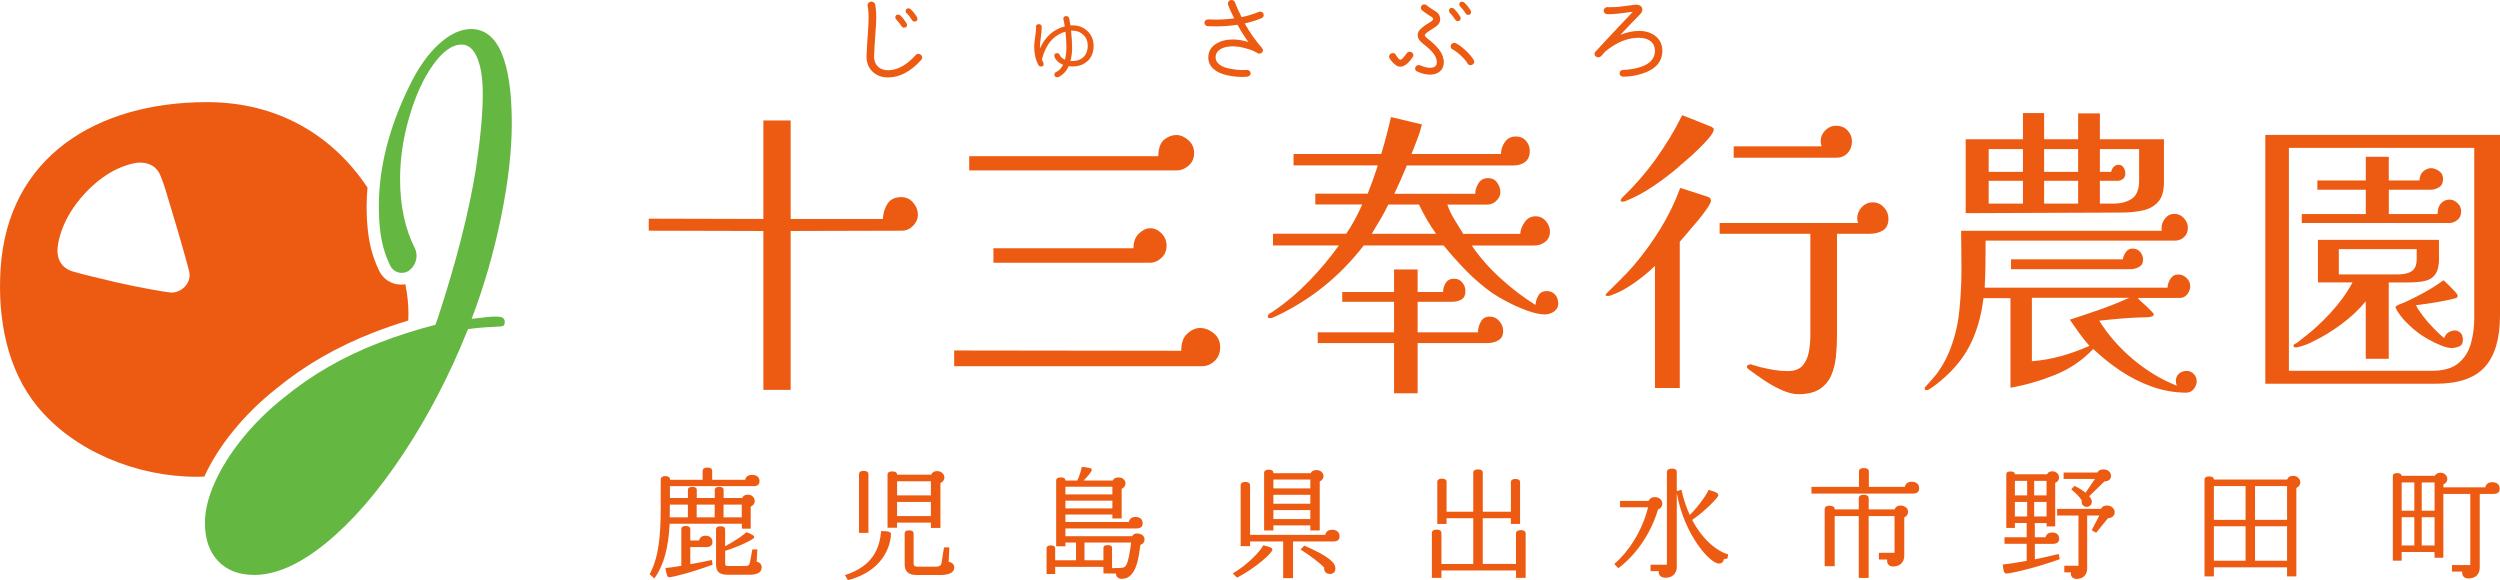 <svg width="418" height="97" viewBox="0 0 418 97" fill="none" xmlns="http://www.w3.org/2000/svg">
<g clip-path="url(#clip0_154_27)">
<path d="M125.915 81.283H112.009V83.263H115.02V81.905C115.02 81.647 115.197 81.404 115.76 81.404C116.322 81.404 116.5 81.647 116.5 81.905V83.263H119.51V81.905C119.51 81.647 119.688 81.404 120.25 81.404C120.812 81.404 120.99 81.647 120.99 81.905V83.263H124.1C124.199 82.963 124.498 82.706 125.039 82.706C125.815 82.706 126.192 83.306 126.192 83.764C126.192 84.186 125.936 84.543 125.516 84.708V88.391H124.043V87.568H111.967C111.767 91.394 111.091 94.376 109.398 96.721L108.622 95.999C110.159 93.217 110.472 89.434 110.472 84.908V80.146C110.472 79.867 110.714 79.602 111.227 79.602C111.739 79.602 112.024 79.845 112.024 80.146V80.224H117.482V78.723C117.482 78.465 117.66 78.179 118.279 78.179C118.898 78.179 119.076 78.458 119.076 78.723V80.224H124.598C124.698 79.702 125.075 79.402 125.751 79.402C126.527 79.402 126.989 79.781 126.989 80.446C126.989 81.004 126.669 81.29 125.936 81.29L125.915 81.283ZM111.967 96.521C111.568 96.521 111.469 96.263 111.269 94.976C111.711 94.955 112.621 94.819 113.917 94.597V88.469C113.917 88.212 114.073 87.947 114.657 87.947C115.24 87.947 115.411 88.205 115.411 88.469V90.371H116.884C117.005 89.849 117.382 89.57 118.001 89.57C118.62 89.57 119.119 89.928 119.119 90.629C119.119 91.172 118.777 91.472 118.065 91.472H115.418V94.333C116.493 94.154 117.688 93.911 119.026 93.632L119.147 94.411C115.56 95.756 112.429 96.492 111.974 96.514L111.967 96.521ZM115.012 84.372H112.002L111.981 86.496H115.012V84.372ZM119.496 84.372H116.486V86.496H119.496V84.372ZM125.182 96.099H121.673C120.236 96.099 119.723 95.541 119.723 94.397V88.534C119.723 88.233 119.88 87.99 120.463 87.99C121.047 87.99 121.239 88.212 121.239 88.534V91.337C123.075 90.357 124.626 89.234 124.769 88.977C125.843 89.32 126.107 89.62 126.107 89.835V89.856C126.107 90.135 123.773 91.301 121.246 92.102V94.161C121.246 94.54 121.303 94.64 121.887 94.64H124.498C125.096 94.64 125.317 94.483 125.395 94.04L125.794 91.859H126.633L126.512 93.904C127.053 94.047 127.352 94.383 127.352 94.848C127.352 95.527 126.932 96.106 125.203 96.106L125.182 96.099ZM124.022 84.372H120.976V86.496H124.022V84.372Z" fill="#ED5A11"/>
<path d="M141.777 97L141.278 96.156C145.982 94.655 147.057 91.673 147.334 88.791C148.608 88.791 148.971 88.991 148.971 89.27C148.971 90.114 148.516 95.234 141.777 97ZM143.627 89.091V79.28C143.627 79.023 143.783 78.737 144.402 78.737C145.022 78.737 145.199 79.016 145.199 79.28V89.091H143.627ZM157.24 80.768V88.276H155.646V87.375H149.989V88.233H148.395V79.366C148.395 79.087 148.551 78.823 149.192 78.823C149.832 78.823 149.989 79.08 149.989 79.366H155.71C155.81 79.044 156.151 78.766 156.685 78.766C157.503 78.766 157.902 79.388 157.902 79.824C157.902 80.26 157.624 80.603 157.247 80.768H157.24ZM155.646 80.468H149.989V82.827H155.646V80.468ZM155.646 83.928H149.989V86.288H155.646V83.928ZM157.219 96.142H153.255C151.818 96.142 151.262 95.463 151.262 94.383V89.22C151.262 88.92 151.419 88.677 152.003 88.677C152.586 88.677 152.757 88.92 152.757 89.22V94.168C152.757 94.526 152.835 94.748 153.476 94.748H156.422C157.041 94.748 157.361 94.59 157.439 94.047L157.838 91.522H158.735L158.614 93.925C159.332 94.068 159.553 94.504 159.553 94.883C159.553 95.563 158.976 96.142 157.219 96.142Z" fill="#ED5A11"/>
<path d="M190.672 91.094C190.416 92.895 190.096 96.778 187.584 96.778C186.986 96.778 186.587 96.435 186.587 95.899L184.495 95.877V94.776H176.425V95.978H174.988V91.673C174.988 91.451 175.13 91.194 175.707 91.194C176.283 91.194 176.425 91.451 176.425 91.673V93.675H179.912V90.715H178.14V91.337H176.589V80.346C176.589 80.088 176.746 79.824 177.365 79.824C177.984 79.824 178.14 80.081 178.14 80.346H180.133C180.489 79.588 180.83 78.422 180.873 78.065C182.311 78.208 182.545 78.287 182.545 78.565C182.545 78.844 181.827 79.71 181.172 80.346H186.054C186.153 80.067 186.474 79.824 187.007 79.824C187.804 79.824 188.181 80.382 188.181 80.804C188.181 81.225 187.904 81.583 187.541 81.726V86.689H185.99V86.031H178.14V87.275H188.744C188.843 86.753 189.199 86.431 189.861 86.431C190.615 86.431 191.056 86.853 191.056 87.511C191.056 88.069 190.701 88.355 190.039 88.355H178.14V89.656H189.299C189.441 89.399 189.676 89.198 190.074 89.198C190.928 89.198 191.37 89.656 191.37 90.221C191.37 90.564 191.17 90.943 190.672 91.101V91.094ZM185.99 81.383H178.14V82.663H185.99V81.383ZM185.99 83.707H178.14V85.008H185.99V83.707ZM181.329 90.715V93.675H184.495V91.615C184.495 91.372 184.638 91.136 185.214 91.136C185.79 91.136 185.933 91.379 185.933 91.615V94.998L187.406 94.955C187.904 94.933 188.125 94.812 188.345 94.397C188.644 93.818 188.922 92.438 189.121 90.715H181.329Z" fill="#ED5A11"/>
<path d="M206.833 96.585L206.114 95.885C208.747 94.326 210.84 92.023 211.217 91.179C212.533 91.458 212.732 91.623 212.732 91.937C212.732 92.438 209.922 94.998 206.833 96.585ZM222.916 90.536H216.198V96.664H214.547V90.536H209.011V91.315H207.438V81.125C207.438 80.868 207.616 80.582 208.214 80.582C208.811 80.582 209.011 80.861 209.011 81.125V89.434H221.585C221.685 88.912 222.062 88.576 222.738 88.576C223.514 88.576 223.976 88.998 223.976 89.678C223.976 90.235 223.656 90.536 222.923 90.536H222.916ZM220.66 80.503V88.691H219.087V87.847H212.91V88.691H211.359V79.059C211.359 78.801 211.516 78.537 212.135 78.537C212.754 78.537 212.91 78.794 212.91 79.059V79.116H219.144C219.265 78.837 219.564 78.594 220.098 78.594C220.916 78.594 221.293 79.173 221.293 79.595C221.293 80.017 221.037 80.339 220.653 80.496L220.66 80.503ZM219.087 80.181H212.91V81.662H219.087V80.181ZM219.087 82.727H212.91V84.229H219.087V82.727ZM219.087 85.287H212.91V86.789H219.087V85.287ZM222.354 95.963C221.777 95.963 221.4 95.584 221.4 95.084C221.4 95.041 221.421 94.984 221.421 94.941C221.044 94.397 218.753 92.659 217.458 91.88L218.077 91.222C222.418 93.124 223.279 94.168 223.279 95.048C223.279 95.47 223.058 95.97 222.361 95.97L222.354 95.963Z" fill="#ED5A11"/>
<path d="M253.48 96.621V95.377H241.005V96.621H239.411V89.113C239.411 88.855 239.568 88.555 240.208 88.555C240.849 88.555 241.005 88.855 241.005 89.113V94.297H246.328V86.646H241.866V87.604H240.315V80.553C240.315 80.31 240.493 80.031 241.091 80.031C241.688 80.031 241.866 80.31 241.866 80.553V85.559H246.328V79.009C246.328 78.751 246.506 78.487 247.125 78.487C247.744 78.487 247.922 78.744 247.922 79.009V85.559H252.626V80.611C252.626 80.353 252.783 80.088 253.38 80.088C253.978 80.088 254.156 80.346 254.156 80.611V87.597H252.619V86.639H247.915V94.29H253.473V89.184C253.473 88.927 253.651 88.641 254.291 88.641C254.932 88.641 255.088 88.92 255.088 89.184V96.614H253.473L253.48 96.621Z" fill="#ED5A11"/>
<path d="M277.227 85.173C275.875 89.721 273.085 93.16 270.573 95.005L269.918 94.304C272.21 92.323 274.58 88.855 275.554 84.815H270.872V83.757H275.633C275.789 83.378 276.174 83.113 276.707 83.113C277.483 83.113 277.946 83.671 277.946 84.236C277.946 84.636 277.725 84.994 277.227 85.18V85.173ZM288.826 93.396L288.25 93.475C288.172 93.932 287.873 94.233 287.41 94.233C285.937 94.233 281.61 89.484 280.358 82.441V94.776C280.358 96.056 279.44 96.6 278.486 96.6C277.689 96.6 277.348 96.12 277.348 95.777V95.498H275.974V94.419H278.707V78.901C278.707 78.644 278.928 78.358 279.561 78.358C280.194 78.358 280.358 78.637 280.358 78.901V82.105L281.134 81.883C281.475 83.442 281.952 84.865 282.528 86.109C284.265 84.386 285.574 82.284 285.674 81.905C287.111 82.305 287.31 82.527 287.31 82.827C287.31 83.127 285.261 85.33 282.927 86.932C284.621 90.135 286.955 92.116 288.947 92.695L288.826 93.396Z" fill="#ED5A11"/>
<path d="M319.832 82.527H302.874V81.404H310.823V78.823C310.823 78.544 310.979 78.265 311.62 78.265C312.296 78.265 312.473 78.544 312.473 78.823V81.404H318.494C318.593 80.882 318.971 80.546 319.647 80.546C320.422 80.546 320.885 80.99 320.885 81.647C320.885 82.205 320.565 82.527 319.832 82.527ZM318.394 86.531V92.86C318.394 94.04 317.654 94.719 316.501 94.719C315.904 94.719 315.526 94.319 315.526 93.796V93.553H314.153V92.431H316.765V86.281H312.438V96.635H310.787V86.281H306.759V94.669H305.087V85.115C305.087 84.837 305.265 84.558 305.905 84.558C306.546 84.558 306.759 84.837 306.759 85.115V85.173H310.787V83.292C310.787 83.013 310.965 82.734 311.605 82.734C312.246 82.734 312.445 83.013 312.445 83.292V85.173H316.786C316.886 84.829 317.227 84.529 317.739 84.529C318.537 84.529 319.035 85.03 319.035 85.587C319.035 85.931 318.835 86.31 318.394 86.51V86.531Z" fill="#ED5A11"/>
<path d="M335.494 95.899C335.117 95.899 334.996 95.62 334.854 94.397C335.893 94.276 337.266 94.075 338.86 93.775V90.929H335.153V89.828H338.86V87.447H336.889V88.269H335.452V79.302C335.452 79.059 335.608 78.823 336.171 78.823C336.733 78.823 336.889 79.066 336.889 79.302H342.269C342.39 79.023 342.668 78.801 343.144 78.801C343.92 78.801 344.283 79.402 344.283 79.824C344.283 80.246 344.027 80.582 343.628 80.725V88.011H342.191V87.454H340.22V89.835H342.013C342.134 89.313 342.532 89.034 343.152 89.034C343.771 89.034 344.29 89.356 344.29 90.078C344.29 90.636 343.934 90.936 343.194 90.936H340.227V93.518C341.465 93.275 342.817 92.974 344.212 92.617L344.39 93.496C340.084 95.055 336.099 95.877 335.502 95.899H335.494ZM338.939 80.403H336.889V82.827H338.939V80.403ZM338.939 83.928H336.889V86.353H338.939V83.928ZM342.184 80.403H340.113V82.827H342.184V80.403ZM342.184 83.928H340.113V86.353H342.184V83.928ZM352.467 86.631L350.474 89.077L349.734 88.655L351.008 86.195H348.973V95.048C348.973 96.149 348.254 96.793 347.201 96.793C346.603 96.793 346.247 96.414 346.247 95.913V95.691H345.151V94.59H347.521V86.202H343.956V85.08H351.285C351.442 84.722 351.805 84.522 352.282 84.522C353.022 84.522 353.577 85.022 353.577 85.68C353.577 86.238 353.057 86.639 352.46 86.639L352.467 86.631ZM351.848 80.503L349.314 82.963C349.592 83.285 349.755 83.607 349.755 83.885C349.755 84.343 349.414 84.744 348.937 84.744C348.282 84.744 348.04 84.264 348.04 83.9C348.04 83.821 348.04 83.721 348.062 83.678C347.741 83.078 347.009 82.398 346.311 81.819L346.852 81.24C347.549 81.583 348.204 81.962 348.702 82.384L350.275 80.081H345.037V79.002H350.673C350.873 78.658 351.214 78.48 351.691 78.48C352.431 78.48 352.965 78.959 352.965 79.581C352.965 80.16 352.467 80.503 351.848 80.503Z" fill="#ED5A11"/>
<path d="M383.949 81.583V96.378H382.397V94.855H370.165V96.378H368.592V80.181C368.592 79.938 368.77 79.659 369.368 79.659C370.008 79.659 370.165 79.938 370.165 80.181H382.419C382.518 79.838 382.839 79.559 383.415 79.559C384.212 79.559 384.611 80.181 384.611 80.639C384.611 81.097 384.333 81.418 383.956 81.583H383.949ZM375.459 81.268H370.158V86.918H375.459V81.268ZM375.459 87.99H370.158V93.754H375.459V87.99ZM382.397 81.268H377.039V86.918H382.397V81.268ZM382.397 87.99H377.039V93.754H382.397V87.99Z" fill="#ED5A11"/>
<path d="M416.904 82.584H414.613V94.919C414.613 96.063 413.858 96.721 412.698 96.721C412.079 96.721 411.681 96.321 411.681 95.82V95.577H409.966V94.476H413.033V82.584H408.528V93.253H407.055V92.295H401.554V93.739H400.081V79.602C400.081 79.345 400.238 79.102 400.8 79.102C401.362 79.102 401.54 79.323 401.554 79.559H407.112C407.233 79.28 407.553 79.037 408.051 79.037C408.806 79.037 409.19 79.638 409.19 80.081C409.19 80.525 408.934 80.825 408.535 80.982V81.483H415.552C415.652 80.939 416.029 80.625 416.726 80.625C417.502 80.625 417.943 81.047 417.943 81.704C417.943 82.262 417.644 82.584 416.904 82.584ZM403.675 80.668H401.562V85.394H403.675V80.668ZM403.675 86.474H401.562V91.201H403.675V86.474ZM407.062 80.668H404.913V85.394H407.062V80.668ZM407.062 86.474H404.913V91.201H407.062V86.474Z" fill="#ED5A11"/>
<path d="M153.469 35.897C153.469 36.583 153.205 37.205 152.672 37.749C152.138 38.292 151.519 38.571 150.8 38.571L132.198 38.621V65.186H127.637V38.621L108.473 38.571V36.562L127.637 36.612V20.137H132.198V36.612H147.619C147.655 35.654 147.911 34.803 148.388 34.066C148.864 33.33 149.633 32.958 150.693 32.958C151.476 32.958 152.138 33.258 152.664 33.859C153.191 34.459 153.461 35.139 153.461 35.89L153.469 35.897Z" fill="#ED5A11"/>
<path d="M204.015 58.035C204.015 58.994 203.709 59.766 203.09 60.352C202.478 60.939 201.773 61.225 200.991 61.225H159.539V58.6L197.504 58.651C197.504 57.349 197.845 56.384 198.528 55.769C199.212 55.154 199.93 54.839 200.678 54.839C201.425 54.839 202.215 55.132 202.933 55.712C203.652 56.298 204.008 57.07 204.008 58.028L204.015 58.035ZM199.66 25.6C199.66 26.458 199.354 27.151 198.742 27.688C198.123 28.217 197.475 28.489 196.792 28.489H162.051V26.122H193.661C193.697 24.749 194.038 23.812 194.686 23.319C195.333 22.818 196.002 22.575 196.685 22.575C197.369 22.575 198.037 22.861 198.685 23.426C199.333 23.991 199.66 24.72 199.66 25.614V25.6ZM195.049 41.095C195.049 41.918 194.757 42.597 194.18 43.126C193.597 43.663 192.985 43.927 192.337 43.927H166.1V41.51H189.512C189.512 40.445 189.818 39.622 190.437 39.036C191.049 38.45 191.683 38.164 192.33 38.164C193.013 38.164 193.64 38.45 194.202 39.014C194.764 39.579 195.049 40.273 195.049 41.102V41.095Z" fill="#ED5A11"/>
<path d="M260.553 50.67C260.553 51.285 260.312 51.757 259.835 52.086C259.358 52.415 258.846 52.572 258.298 52.572C257.508 52.572 256.547 52.365 255.401 51.957C254.256 51.543 253.145 51.056 252.071 50.492C250.996 49.927 250.135 49.419 249.481 48.975C247.944 47.874 246.506 46.651 245.175 45.293C243.845 43.934 242.578 42.518 241.382 41.045H228.011C224.047 46.194 219.144 50.141 213.309 52.887C213.174 52.959 213.003 53.023 212.796 53.094C212.697 53.166 212.526 53.194 212.284 53.194C212.078 53.194 211.978 53.109 211.978 52.937C211.978 52.73 212.099 52.544 212.334 52.372C212.405 52.336 212.462 52.315 212.512 52.294C212.562 52.279 212.604 52.251 212.64 52.215C212.775 52.143 212.861 52.093 212.896 52.057C215.045 50.584 217.038 48.897 218.867 47.009C220.696 45.121 222.361 43.133 223.862 41.038H212.846V39.079H225.093C225.606 38.328 226.082 37.534 226.531 36.712C226.979 35.89 227.385 35.046 227.762 34.188H219.92V32.386H228.68C229.263 30.941 229.826 29.368 230.374 27.652H216.283V25.75H230.936C231.242 24.756 231.534 23.741 231.804 22.711C232.074 21.681 232.331 20.637 232.572 19.572L237.746 20.809C237.54 21.667 237.276 22.511 236.949 23.333C236.622 24.155 236.309 24.963 236.003 25.75H250.961C250.961 25.063 251.174 24.405 251.601 23.769C252.028 23.133 252.654 22.818 253.473 22.818C254.156 22.818 254.711 23.061 255.138 23.54C255.565 24.019 255.778 24.584 255.778 25.242C255.778 26.064 255.522 26.672 255.01 27.073C254.498 27.466 253.85 27.666 253.06 27.666H235.227C234.885 28.489 234.544 29.29 234.202 30.062C233.861 30.834 233.505 31.613 233.128 32.407H246.655C246.655 31.821 246.833 31.242 247.196 30.655C247.552 30.069 248.093 29.783 248.812 29.783C249.459 29.783 249.965 30.033 250.32 30.527C250.676 31.027 250.861 31.563 250.861 32.15C250.861 32.665 250.641 33.137 250.192 33.566C249.751 33.995 249.253 34.209 248.705 34.209H241.994C242.3 35.103 242.706 35.94 243.197 36.733C243.695 37.52 244.179 38.314 244.656 39.1H254.184C254.22 38.45 254.469 37.799 254.925 37.141C255.387 36.49 255.992 36.161 256.746 36.161C257.429 36.161 257.999 36.426 258.461 36.962C258.924 37.499 259.152 38.085 259.152 38.736C259.152 39.458 258.888 40.023 258.355 40.438C257.828 40.852 257.202 41.053 256.483 41.053H246.079C247.374 42.976 248.99 44.814 250.918 46.559C252.847 48.31 254.789 49.784 256.732 50.985C256.768 50.434 256.931 49.912 257.216 49.412C257.508 48.911 257.977 48.668 258.625 48.668C259.173 48.668 259.621 48.854 259.984 49.233C260.34 49.612 260.525 50.091 260.525 50.677L260.553 50.67ZM251.331 55.304C251.331 56.062 251.068 56.591 250.534 56.899C250.007 57.206 249.395 57.363 248.712 57.363H237.027V65.758H233.085V57.363H220.325V55.561H233.085V50.463H224.424V48.818H233.085V45.057H237.027V48.818H241.283C241.283 48.303 241.425 47.803 241.717 47.324C242.009 46.845 242.478 46.602 243.126 46.602C243.709 46.602 244.165 46.816 244.506 47.245C244.848 47.674 245.019 48.146 245.019 48.661C245.019 49.347 244.798 49.819 244.35 50.077C243.909 50.334 243.361 50.463 242.713 50.463H237.027V55.561H247.118C247.118 54.975 247.267 54.396 247.581 53.809C247.887 53.223 248.399 52.937 249.118 52.937C249.737 52.937 250.256 53.187 250.683 53.681C251.11 54.181 251.324 54.718 251.324 55.304H251.331ZM240.116 39.086C239.568 38.335 239.055 37.541 238.579 36.719C238.102 35.897 237.661 35.053 237.248 34.195H232.124C231.711 35.053 231.27 35.89 230.793 36.691C230.317 37.499 229.84 38.292 229.356 39.086H240.116Z" fill="#ED5A11"/>
<path d="M286.087 33.53C286.087 33.773 285.866 34.216 285.418 34.867C284.976 35.518 284.436 36.226 283.802 36.977C283.169 37.734 282.571 38.435 282.009 39.086C281.447 39.737 281.062 40.187 280.856 40.423V64.879H276.707V44.442C275.754 45.4 274.587 46.365 273.22 47.324C271.854 48.282 270.523 48.99 269.221 49.433C269.086 49.469 268.951 49.483 268.808 49.483C268.773 49.483 268.709 49.476 268.602 49.455C268.502 49.44 268.445 49.397 268.445 49.326C268.445 49.254 268.517 49.154 268.652 49.018L268.702 48.968C269.484 48.182 270.253 47.417 271.007 46.68C271.762 45.944 272.473 45.178 273.156 44.392C274.793 42.468 276.28 40.43 277.611 38.264C278.942 36.104 280.052 33.816 280.941 31.413L285.553 32.908C285.894 33.008 286.065 33.215 286.065 33.523L286.087 33.53ZM286.549 21.631C286.549 21.939 286.293 22.403 285.781 23.018C285.268 23.633 284.67 24.27 283.987 24.92C283.34 25.571 282.671 26.179 281.988 26.751C281.304 27.316 280.828 27.738 280.55 28.009C279.255 29.111 277.867 30.155 276.401 31.149C274.935 32.143 273.398 32.965 271.79 33.623C271.584 33.694 271.434 33.723 271.327 33.723C271.086 33.723 270.972 33.651 270.972 33.516C270.972 33.416 271.014 33.308 271.1 33.208C271.185 33.108 271.242 33.036 271.278 33.001C273.327 31.041 275.192 28.896 276.864 26.565C278.536 24.234 280.009 21.796 281.269 19.257L286.186 21.216L286.286 21.316H286.336C286.336 21.316 286.385 21.338 286.385 21.366C286.485 21.402 286.535 21.488 286.535 21.624L286.549 21.631ZM315.754 36.512C315.754 37.47 315.448 38.142 314.829 38.521C314.217 38.9 313.463 39.086 312.573 39.086H307.143V56.176C307.143 57.342 307.086 58.5 306.966 59.652C306.845 60.803 306.581 61.847 306.169 62.791C305.756 63.735 305.115 64.493 304.247 65.058C303.379 65.623 302.191 65.909 300.689 65.909C299.871 65.909 298.938 65.68 297.899 65.215C296.86 64.75 295.857 64.192 294.904 63.542C293.95 62.891 293.146 62.326 292.498 61.84C292.399 61.768 292.299 61.697 292.214 61.611C292.128 61.525 292.086 61.432 292.086 61.325C292.086 61.189 292.157 61.089 292.292 61.017C292.427 60.946 292.562 60.917 292.705 60.917C292.776 60.917 292.847 60.932 292.932 60.967C293.018 61.003 293.096 61.039 293.16 61.068H293.309C293.516 61.139 293.722 61.203 293.929 61.275C294.135 61.346 294.341 61.396 294.541 61.432C295.259 61.604 295.978 61.747 296.69 61.868C297.408 61.99 298.141 62.047 298.896 62.047C300.02 62.047 300.853 61.747 301.379 61.146C301.906 60.545 302.262 59.788 302.432 58.879C302.603 57.971 302.689 57.07 302.689 56.176V39.086H287.524V37.284H310.68C310.581 37.012 310.524 36.755 310.524 36.512C310.524 35.825 310.773 35.21 311.264 34.66C311.762 34.109 312.381 33.837 313.135 33.837C313.89 33.837 314.466 34.109 314.978 34.66C315.491 35.21 315.747 35.825 315.747 36.512H315.754ZM309.655 23.59C309.655 24.384 309.414 25.042 308.937 25.571C308.46 26.1 307.812 26.372 306.987 26.372H289.872V24.47H304.574C304.475 24.162 304.418 23.869 304.418 23.598C304.418 22.911 304.674 22.31 305.186 21.796C305.699 21.281 306.311 21.023 307.03 21.023C307.748 21.023 308.403 21.281 308.901 21.796C309.392 22.31 309.641 22.911 309.641 23.598L309.655 23.59Z" fill="#ED5A11"/>
<path d="M367.29 63.699C367.29 64.178 367.126 64.629 366.806 65.036C366.479 65.451 366.066 65.651 365.553 65.651C363.604 65.651 361.696 65.315 359.818 64.65C357.939 63.978 356.174 63.091 354.516 61.976C352.858 60.86 351.349 59.652 349.983 58.343C348.204 60.231 346.091 61.675 343.628 62.669C341.166 63.663 338.675 64.385 336.149 64.829V49.848H331.637C331.26 52.973 330.449 55.697 329.204 58.035C327.958 60.367 326.073 62.498 323.539 64.421C323.468 64.457 323.376 64.521 323.255 64.629C323.134 64.729 323.005 64.814 322.87 64.886C322.771 64.957 322.65 65.029 322.514 65.115C322.379 65.201 322.258 65.243 322.159 65.243C321.917 65.243 321.803 65.143 321.803 64.936C321.803 64.8 321.924 64.629 322.159 64.421C322.365 64.214 322.643 63.899 323.006 63.47C323.361 63.041 323.646 62.705 323.852 62.469C324.229 61.954 324.578 61.411 324.906 60.846C325.233 60.281 325.51 59.723 325.752 59.172C326.706 56.941 327.318 54.625 327.574 52.222C327.83 49.819 327.958 47.402 327.958 44.964C327.958 43.898 327.951 42.833 327.93 41.775C327.916 40.709 327.901 39.644 327.901 38.586H361.462C361.426 38.514 361.412 38.364 361.412 38.121C361.412 37.534 361.618 36.998 362.024 36.498C362.437 35.997 362.949 35.754 363.561 35.754C364.173 35.754 364.707 35.997 365.148 36.476C365.589 36.955 365.817 37.491 365.817 38.071C365.817 38.721 365.596 39.258 365.148 39.665C364.707 40.08 364.137 40.266 363.454 40.23H331.993C331.993 41.567 331.986 42.89 331.965 44.192C331.951 45.493 331.908 46.802 331.837 48.103H362.422C362.422 47.624 362.579 47.131 362.885 46.637C363.191 46.137 363.632 45.894 364.216 45.894C364.728 45.894 365.19 46.094 365.596 46.487C366.009 46.88 366.208 47.338 366.208 47.853C366.208 48.332 366.037 48.79 365.696 49.219C365.354 49.648 364.906 49.848 364.365 49.812H357.448C357.519 49.948 357.697 50.148 357.989 50.406C358.281 50.663 358.58 50.928 358.886 51.207C359.192 51.514 359.476 51.8 359.732 52.057C359.989 52.315 360.117 52.479 360.117 52.544C360.117 52.751 359.953 52.887 359.633 52.959C359.305 53.03 358.992 53.059 358.686 53.059H358.274C357.042 53.094 355.826 53.159 354.609 53.266C353.392 53.366 352.189 53.488 350.994 53.623C352.495 56.026 354.381 58.179 356.658 60.088C358.928 61.99 361.362 63.463 363.959 64.493C363.86 64.221 363.803 63.964 363.803 63.72C363.803 63.206 363.974 62.791 364.315 62.483C364.657 62.176 365.084 62.019 365.596 62.019C366.073 62.019 366.479 62.19 366.799 62.533C367.126 62.877 367.283 63.27 367.283 63.72L367.29 63.699ZM361.81 30.491C361.81 31.964 361.476 33.065 360.814 33.787C360.145 34.51 359.277 34.981 358.202 35.203C357.128 35.425 355.975 35.539 354.744 35.539L328.663 35.639V23.283H338.241V18.907H341.778V23.283H347.464V18.957H351.1V23.283H361.81V30.491ZM338.241 28.739V24.927H332.506V28.739H338.241ZM338.241 34.045V30.233H332.506V34.045H338.241ZM358.33 43.412C358.33 43.963 358.11 44.363 357.662 44.621C357.22 44.878 356.736 45.007 356.224 45.007H336.242V43.362H354.943C354.979 42.983 355.142 42.59 355.427 42.175C355.719 41.76 356.082 41.56 356.53 41.56C357.078 41.56 357.512 41.746 357.839 42.125C358.167 42.504 358.323 42.933 358.323 43.412H358.33ZM339.729 49.798V60.402C341.401 60.267 343.045 59.973 344.646 59.53C346.254 59.087 347.82 58.515 349.357 57.828C348.745 57.142 348.168 56.427 347.642 55.69C347.108 54.954 346.589 54.203 346.076 53.452C347.784 52.901 349.464 52.336 351.122 51.75C352.78 51.164 354.409 50.513 356.018 49.791H339.722L339.729 49.798ZM347.464 28.739V24.927H341.778V28.739H347.464ZM347.464 34.045V30.233H341.778V34.045H347.464ZM357.662 24.927H351.1V28.739H352.993C353.029 28.467 353.157 28.195 353.378 27.938C353.598 27.681 353.883 27.552 354.224 27.552C354.602 27.552 354.879 27.709 355.071 28.017C355.256 28.324 355.356 28.632 355.356 28.946C355.356 29.425 355.199 29.769 354.893 29.976C354.587 30.183 354.196 30.269 353.712 30.233H351.1V34.045H353.1C354.431 34.081 355.527 33.823 356.381 33.273C357.235 32.722 357.662 31.714 357.662 30.233V24.927Z" fill="#ED5A11"/>
<path d="M418 52.73C418 56.605 417.153 59.48 415.467 61.353C413.773 63.227 411.047 64.157 407.297 64.157H378.761V22.561H418.007V52.73H418ZM413.702 24.72H382.703V61.997H406.628C408.542 61.997 410.008 61.575 411.033 60.739C412.058 59.895 412.755 58.801 413.132 57.442C413.51 56.083 413.695 54.639 413.695 53.094V24.727L413.702 24.72ZM407.81 43.155C407.81 44.392 407.596 45.3 407.169 45.886C406.742 46.473 406.137 46.837 405.347 46.995C404.557 47.152 403.654 47.224 402.629 47.224H399.398V59.995H395.555V50.37C394.395 51.779 393.036 53.059 391.485 54.203C389.934 55.354 388.404 56.291 386.902 57.006C386.461 57.249 386.013 57.449 385.571 57.621C385.13 57.792 384.682 57.928 384.241 58.035C384.141 58.071 383.999 58.086 383.828 58.086C383.586 58.086 383.472 58 383.472 57.828C383.472 57.692 383.543 57.592 383.678 57.521C383.849 57.449 384.013 57.356 384.162 57.235C384.312 57.113 384.461 57.006 384.596 56.899C384.767 56.763 384.931 56.634 385.08 56.512C385.237 56.391 385.379 56.284 385.514 56.176C386.81 55.182 388.197 53.895 389.663 52.315C391.129 50.735 392.36 49.04 393.349 47.216H387.557V40.109H407.795V43.148L407.81 43.155ZM411.496 35.382C411.496 35.997 411.282 36.469 410.855 36.798C410.428 37.127 409.994 37.284 409.546 37.284H384.853V35.789H395.563V31.721H387.464V30.176H395.563V26.215H399.405V30.176H404.529C404.565 29.49 404.785 28.975 405.198 28.632C405.611 28.288 406.038 28.117 406.479 28.117C406.892 28.117 407.326 28.274 407.788 28.582C408.251 28.889 408.478 29.34 408.478 29.919C408.478 30.57 408.258 31.034 407.81 31.306C407.368 31.578 406.906 31.721 406.429 31.721H399.412V35.789H407.56C407.56 35.003 407.76 34.402 408.151 33.987C408.543 33.573 409.012 33.373 409.56 33.373C410.001 33.373 410.443 33.559 410.87 33.938C411.296 34.316 411.51 34.796 411.51 35.382H411.496ZM404.066 41.66H391.051V45.879H400.942C401.967 45.879 402.743 45.693 403.277 45.314C403.81 44.935 404.074 44.27 404.074 43.305V41.66H404.066ZM411.802 56.798C411.802 57.385 411.588 57.757 411.161 57.928C410.734 58.1 410.314 58.186 409.909 58.186C409.432 58.186 408.834 58.043 408.116 57.749C407.397 57.456 406.692 57.113 405.988 56.72C405.29 56.327 404.714 55.955 404.273 55.611C403.689 55.168 403.127 54.675 402.579 54.145C402.031 53.616 401.554 53.059 401.142 52.472C401.106 52.401 401.056 52.329 400.985 52.243C400.914 52.158 400.85 52.043 400.779 51.907C400.743 51.807 400.693 51.7 400.622 51.6C400.551 51.5 400.523 51.428 400.523 51.392C400.523 51.292 400.608 51.185 400.779 51.085C401.049 50.949 401.348 50.82 401.675 50.699C402.003 50.577 402.302 50.449 402.572 50.313C403.597 49.834 404.614 49.312 405.618 48.74C406.628 48.175 407.61 47.545 408.564 46.859C408.834 47.102 409.155 47.402 409.51 47.76C409.866 48.117 410.193 48.453 410.485 48.761C410.777 49.069 410.919 49.297 410.919 49.433C410.919 49.641 410.82 49.776 410.613 49.848C409.759 50.091 408.664 50.32 407.333 50.541C406.002 50.763 404.871 50.928 403.953 51.028C404.159 51.471 404.536 52.057 405.077 52.78C405.625 53.502 406.23 54.203 406.899 54.889C407.568 55.576 408.151 56.126 408.664 56.534C408.834 56.055 409.098 55.719 409.461 55.533C409.816 55.347 410.137 55.247 410.407 55.247C410.784 55.247 411.104 55.376 411.382 55.633C411.652 55.89 411.795 56.276 411.795 56.791L411.802 56.798Z" fill="#ED5A11"/>
<path d="M148.501 12.95C147.398 12.95 146.516 12.607 145.84 11.928C145.164 11.248 144.851 10.369 144.886 9.317C144.915 8.388 145 7.179 145.1 5.663C145.199 4.376 145.228 3.461 145.228 2.91C145.228 2.167 145.178 1.523 145.064 0.973C145 0.658 145.228 0.343 145.577 0.279C145.925 0.215 146.267 0.436 146.331 0.751C146.445 1.351 146.509 2.074 146.509 2.91C146.509 3.49 146.459 4.433 146.359 5.756C146.246 7.251 146.182 8.459 146.146 9.36C146.096 10.79 147 11.749 148.494 11.749C149.989 11.749 151.583 10.898 153.098 9.217C153.212 9.074 153.376 9.01 153.561 9.01C153.903 9.01 154.187 9.275 154.187 9.611C154.187 9.754 154.137 9.897 154.038 10.004C152.28 11.97 150.423 12.943 148.494 12.943L148.501 12.95ZM151.654 4.155C151.654 4.469 151.49 4.627 151.163 4.627C150.985 4.627 150.836 4.548 150.75 4.405C150.501 3.997 150.188 3.604 149.832 3.239C149.747 3.146 149.697 3.032 149.697 2.925C149.697 2.596 149.861 2.438 150.188 2.438C150.337 2.438 150.451 2.488 150.537 2.581C150.914 2.946 151.262 3.397 151.59 3.933C151.64 4.012 151.654 4.076 151.654 4.155ZM153.397 3.132C153.397 3.447 153.234 3.604 152.906 3.604C152.728 3.604 152.593 3.525 152.494 3.368C152.18 2.846 151.889 2.474 151.59 2.217C151.476 2.124 151.426 1.995 151.426 1.852C151.426 1.552 151.59 1.394 151.903 1.394C152.017 1.394 152.131 1.444 152.23 1.523C152.607 1.852 152.985 2.31 153.333 2.889C153.383 2.968 153.397 3.046 153.397 3.125V3.132Z" fill="#ED5A11"/>
<path d="M181.855 10.183C181.215 10.798 180.361 11.112 179.322 11.112C179.144 11.112 178.93 11.098 178.681 11.062C178.304 11.913 177.728 12.514 176.988 12.871C176.924 12.9 176.86 12.921 176.774 12.921C176.461 12.921 176.297 12.764 176.297 12.464C176.297 12.278 176.383 12.135 176.561 12.056C177.073 11.82 177.464 11.413 177.742 10.826C177.151 10.59 176.703 10.226 176.425 9.754L176.297 9.468C176.283 9.418 176.283 9.389 176.283 9.339C176.283 9.039 176.433 8.881 176.746 8.881C176.959 8.881 177.109 8.989 177.187 9.196C177.336 9.525 177.614 9.797 178.055 9.982C178.219 9.382 178.304 8.695 178.304 7.923C178.304 7.151 178.254 6.3 178.14 5.299C176.148 5.878 174.853 7.408 174.212 9.911C174.412 10.433 174.511 10.697 174.511 10.683C174.511 10.984 174.348 11.127 174.034 11.127C173.857 11.127 173.707 11.048 173.622 10.876C173.145 9.961 172.917 8.938 172.917 7.794C172.917 7.451 172.967 6.929 173.067 6.25C173.18 5.556 173.23 5.041 173.23 4.691C173.23 4.677 173.23 4.627 173.216 4.534C173.18 4.233 173.33 4.076 173.643 4.047C173.956 4.019 174.12 4.14 174.155 4.441C174.17 4.548 174.17 4.627 174.17 4.691C174.17 5.02 174.12 5.585 174.006 6.393C173.892 7.136 173.857 7.701 173.871 8.109C174.775 6.128 176.155 4.898 178.034 4.412C177.984 4.047 177.899 3.668 177.806 3.246C177.742 2.946 177.856 2.76 178.169 2.696C178.432 2.631 178.696 2.803 178.76 3.061C178.845 3.44 178.923 3.833 178.987 4.255C179.115 4.24 179.251 4.24 179.364 4.24C180.332 4.24 181.136 4.555 181.798 5.17C182.503 5.828 182.851 6.665 182.851 7.658C182.851 8.71 182.524 9.561 181.869 10.19L181.855 10.183ZM181.129 5.821C180.653 5.363 180.062 5.127 179.357 5.127H179.08C179.194 6.214 179.258 7.172 179.258 8.023C179.258 8.795 179.158 9.518 178.98 10.197C179.108 10.211 179.229 10.211 179.322 10.211C180.83 10.211 181.869 9.267 181.869 7.644C181.869 6.886 181.62 6.278 181.129 5.821Z" fill="#ED5A11"/>
<path d="M210.932 3.039C210.064 3.404 209.125 3.697 208.121 3.919C208.989 5.477 209.964 6.843 211.017 8.037C211.117 8.145 211.167 8.273 211.167 8.402C211.167 8.702 210.889 8.967 210.576 8.967C210.462 8.967 210.349 8.938 210.249 8.874C209.758 8.559 209.096 8.295 208.263 8.073C207.438 7.852 206.733 7.744 206.143 7.744C205.367 7.744 204.748 7.873 204.236 8.123C203.581 8.452 203.247 8.96 203.247 9.618C203.247 10.09 203.496 10.497 203.972 10.848C204.35 11.112 204.826 11.305 205.367 11.427C206.235 11.613 207.025 11.713 207.737 11.713C207.986 11.713 208.214 11.699 208.427 11.684C208.755 11.67 209.053 11.87 209.103 12.185C209.153 12.499 208.904 12.764 208.577 12.814C208.328 12.843 208.05 12.864 207.737 12.864C206.883 12.864 205.993 12.771 205.09 12.564C204.186 12.357 203.481 12.028 202.933 11.556C202.329 11.034 202.03 10.39 202.03 9.618C202.03 8.61 202.471 7.837 203.36 7.308C204.115 6.836 205.04 6.6 206.136 6.6C206.94 6.6 207.794 6.743 208.719 7.022C208.093 6.157 207.488 5.199 206.911 4.14C205.744 4.312 204.527 4.412 203.275 4.412C202.912 4.412 202.471 4.398 201.958 4.383C201.631 4.369 201.368 4.097 201.382 3.783C201.396 3.468 201.681 3.232 202.008 3.246C202.521 3.261 202.948 3.275 203.275 3.275C204.293 3.275 205.317 3.211 206.349 3.068C205.858 2.074 205.51 1.309 205.332 0.772C205.317 0.708 205.296 0.644 205.296 0.601C205.296 0.272 205.559 0 205.887 0C206.2 0 206.392 0.143 206.492 0.408C206.741 1.087 207.104 1.902 207.595 2.86C208.634 2.653 209.58 2.353 210.455 1.995C210.541 1.966 210.619 1.945 210.704 1.945C211.032 1.945 211.295 2.181 211.295 2.496C211.295 2.746 211.181 2.918 210.932 3.032V3.039Z" fill="#ED5A11"/>
<path d="M234.095 11.155C233.882 11.155 233.704 11.091 233.519 10.984C233.042 10.669 232.651 10.261 232.338 9.739C232.288 9.661 232.252 9.568 232.252 9.453C232.252 9.139 232.53 8.874 232.878 8.874C233.128 8.874 233.291 8.967 233.384 9.174C233.732 9.725 233.974 9.99 234.138 9.99C234.352 9.99 234.7 9.625 235.191 8.917C235.305 8.745 235.49 8.652 235.704 8.652C236.031 8.652 236.316 8.903 236.316 9.217C236.316 9.325 236.28 9.439 236.216 9.532C235.49 10.619 234.786 11.155 234.095 11.155ZM239.105 12.478C238.429 12.478 237.725 12.306 236.949 11.956C236.721 11.849 236.607 11.691 236.607 11.456C236.607 11.141 236.885 10.876 237.212 10.876C237.298 10.876 237.376 10.891 237.461 10.926C238.066 11.191 238.614 11.334 239.105 11.334C239.86 11.334 240.237 11.034 240.237 10.419C240.237 9.932 240.059 9.425 239.674 8.938C239.326 8.481 238.721 7.916 237.831 7.222C237.291 6.8 237.027 6.357 237.027 5.899C237.027 5.535 237.191 5.177 237.518 4.848C237.732 4.641 238.009 4.405 238.372 4.169L239.29 3.59C239.518 3.447 239.618 3.289 239.618 3.168C239.618 3.046 239.518 2.918 239.319 2.803C238.956 2.596 238.429 2.238 237.739 1.716C237.625 1.609 237.561 1.466 237.561 1.294C237.561 0.994 237.81 0.729 238.137 0.729C238.301 0.729 238.45 0.794 238.564 0.901C238.828 1.137 239.29 1.452 239.945 1.845C240.521 2.174 240.799 2.646 240.799 3.232C240.799 3.654 240.6 4.019 240.222 4.333C240.059 4.476 239.71 4.698 239.183 5.027C238.543 5.42 238.216 5.721 238.216 5.907C238.216 6.014 238.33 6.157 238.579 6.35C239.497 7.072 240.173 7.723 240.614 8.288C241.14 8.981 241.404 9.689 241.404 10.426C241.404 11.734 240.415 12.485 239.084 12.485L239.105 12.478ZM244.222 3.053C244.222 3.368 244.058 3.525 243.745 3.525C243.567 3.525 243.418 3.447 243.318 3.289C243.055 2.867 242.742 2.474 242.4 2.124C242.315 2.045 242.272 1.938 242.272 1.809C242.272 1.48 242.436 1.323 242.763 1.323C242.912 1.323 243.026 1.373 243.112 1.466C243.489 1.831 243.837 2.281 244.165 2.817C244.215 2.896 244.229 2.975 244.229 3.053H244.222ZM246.492 10.319C246.492 10.633 246.214 10.898 245.887 10.898C245.638 10.898 245.474 10.805 245.36 10.597C245.133 10.204 244.77 9.761 244.257 9.289C243.745 8.803 243.29 8.474 242.877 8.266C242.663 8.159 242.549 7.98 242.549 7.744C242.549 7.43 242.827 7.165 243.154 7.165C243.254 7.165 243.354 7.179 243.432 7.229C243.944 7.494 244.499 7.909 245.076 8.459C245.666 9.01 246.115 9.546 246.406 10.033C246.456 10.111 246.492 10.204 246.492 10.319ZM245.965 2.017C245.965 2.331 245.802 2.488 245.474 2.488C245.296 2.488 245.161 2.41 245.061 2.252C244.784 1.795 244.485 1.416 244.158 1.101C244.044 0.994 243.994 0.88 243.994 0.737C243.994 0.436 244.158 0.279 244.471 0.279C244.585 0.279 244.699 0.329 244.798 0.408C245.175 0.737 245.552 1.194 245.901 1.773C245.951 1.852 245.965 1.931 245.965 2.009V2.017Z" fill="#ED5A11"/>
<path d="M274.501 12.335C273.462 12.664 272.416 12.821 271.377 12.821C271.05 12.821 270.787 12.571 270.787 12.256C270.787 11.942 271.05 11.691 271.377 11.691C271.89 11.677 272.459 11.627 273.099 11.506C275.498 11.062 276.7 10.054 276.7 8.502C276.7 7.78 276.437 7.229 275.91 6.836C275.434 6.493 274.807 6.314 274.017 6.314C272.096 6.314 270.189 7.101 268.332 8.674C268.168 8.86 268.004 9.053 267.855 9.239C267.641 9.475 267.428 9.582 267.229 9.582C266.88 9.582 266.602 9.332 266.602 9.017C266.602 8.874 266.652 8.767 266.752 8.652C268.033 7.237 270.125 5.02 273 1.981C271.064 2.245 269.748 2.374 269.057 2.374C268.879 2.374 268.744 2.374 268.666 2.36C268.339 2.31 268.09 2.031 268.139 1.716C268.189 1.402 268.488 1.151 268.815 1.194C268.901 1.208 268.979 1.208 269.065 1.208C269.755 1.208 270.495 1.18 271.285 1.065L273.306 0.801C273.96 0.708 274.608 0.973 274.608 1.602C274.608 1.866 274.473 2.152 274.195 2.417C273.405 3.204 272.324 4.333 270.922 5.828C272.025 5.385 273.057 5.17 274.032 5.17C275.149 5.17 276.067 5.456 276.778 6.021C277.554 6.636 277.946 7.451 277.946 8.495C277.946 10.333 276.793 11.627 274.508 12.335H274.501Z" fill="#ED5A11"/>
<path d="M68.565 45.114C67.49 46.015 65.846 45.672 65.242 44.406C64.743 43.377 64.359 42.34 64.082 41.303C63.584 39.458 63.342 37.191 63.342 34.502C63.342 28.009 65.049 21.302 68.458 14.366C69.924 11.341 71.575 9.003 73.411 7.344C75.247 5.685 77.026 4.855 78.748 4.855C81.025 4.855 82.726 6.193 83.865 8.867C85.003 11.541 85.573 15.46 85.573 20.623C85.573 25.235 84.968 30.491 83.758 36.39C82.548 42.268 80.926 47.896 78.876 53.266C78.869 53.287 78.891 53.316 78.912 53.309C80.975 53.059 81.943 52.93 83.068 52.93C83.359 52.93 83.872 52.987 84.043 53.13C84.185 53.245 84.413 53.345 84.391 53.924V53.988C84.313 54.41 84.249 54.56 83.523 54.596C81.666 54.696 80.342 54.732 78.264 55.025C78.25 55.025 78.243 55.032 78.236 55.047C75.261 62.526 71.668 69.455 67.455 75.827C63.235 82.205 58.929 87.182 54.546 90.764C50.162 94.34 46.149 96.128 42.52 96.128C39.95 96.128 37.929 95.355 36.464 93.804C34.998 92.252 34.265 90.135 34.265 87.439C34.265 85.373 34.813 83.113 35.916 80.66C37.019 78.208 38.556 75.755 40.541 73.302C42.52 70.85 44.832 68.576 47.48 66.473C49.863 64.521 52.361 62.798 54.966 61.303C57.57 59.809 60.367 58.479 63.363 57.321C66.345 56.162 69.49 55.161 72.785 54.31C72.799 54.31 72.806 54.303 72.806 54.288L73.183 53.252C76.265 43.884 78.392 35.554 79.567 28.253C80.335 23.125 80.719 18.957 80.719 15.753C80.719 13.136 80.406 11.098 79.78 9.639C79.154 8.18 78.293 7.451 77.19 7.451C75.61 7.451 74.016 8.588 72.4 10.855C70.785 13.122 69.462 16.018 68.437 19.536C67.405 23.054 66.892 26.515 66.892 29.904C66.892 34.381 67.704 38.221 69.333 41.431C69.967 42.683 69.625 44.213 68.543 45.114H68.565Z" fill="#64B740"/>
<path d="M34.158 79.688C35.311 77.171 36.912 74.625 38.933 72.123C40.997 69.57 43.423 67.174 46.156 65.007C48.604 62.998 51.208 61.203 53.898 59.659C56.574 58.129 59.484 56.741 62.552 55.554C64.38 54.846 66.295 54.188 68.266 53.588C68.337 52.072 68.266 50.513 68.017 48.897C67.946 48.439 67.86 47.982 67.782 47.524C67.547 47.567 67.312 47.588 67.07 47.588C65.491 47.588 64.082 46.709 63.398 45.286C62.85 44.156 62.423 42.998 62.11 41.839C61.577 39.844 61.299 37.384 61.299 34.531C61.299 33.48 61.356 32.422 61.441 31.356C55.599 22.596 46.412 17.076 34.62 17.076C16.175 17.083 1.26 26.193 0.093 45.014C-0.427 53.38 1.217 61.811 6.241 67.954C12.318 75.39 22.765 79.717 32.87 79.717C33.304 79.717 33.731 79.702 34.165 79.688H34.158ZM28.451 48.904C27.753 48.84 23.469 48.139 19.185 47.145C15.62 46.315 12.973 45.65 12.091 45.364C9.756 44.621 9.472 42.568 9.65 41.238C9.742 40.509 10.233 36.59 14.204 32.321C18.175 28.052 21.797 27.423 22.686 27.252C23.633 27.066 25.917 27.108 26.828 29.354C27.547 31.113 27.782 32.143 29.233 36.926C30.443 40.924 31.518 44.885 31.646 45.472C32.073 47.402 30.187 49.076 28.451 48.911V48.904Z" fill="#ED5A11"/>
</g>
<defs>
<clipPath id="clip0_154_27">
<rect width="418" height="97" fill="white"/>
</clipPath>
</defs>
</svg>
